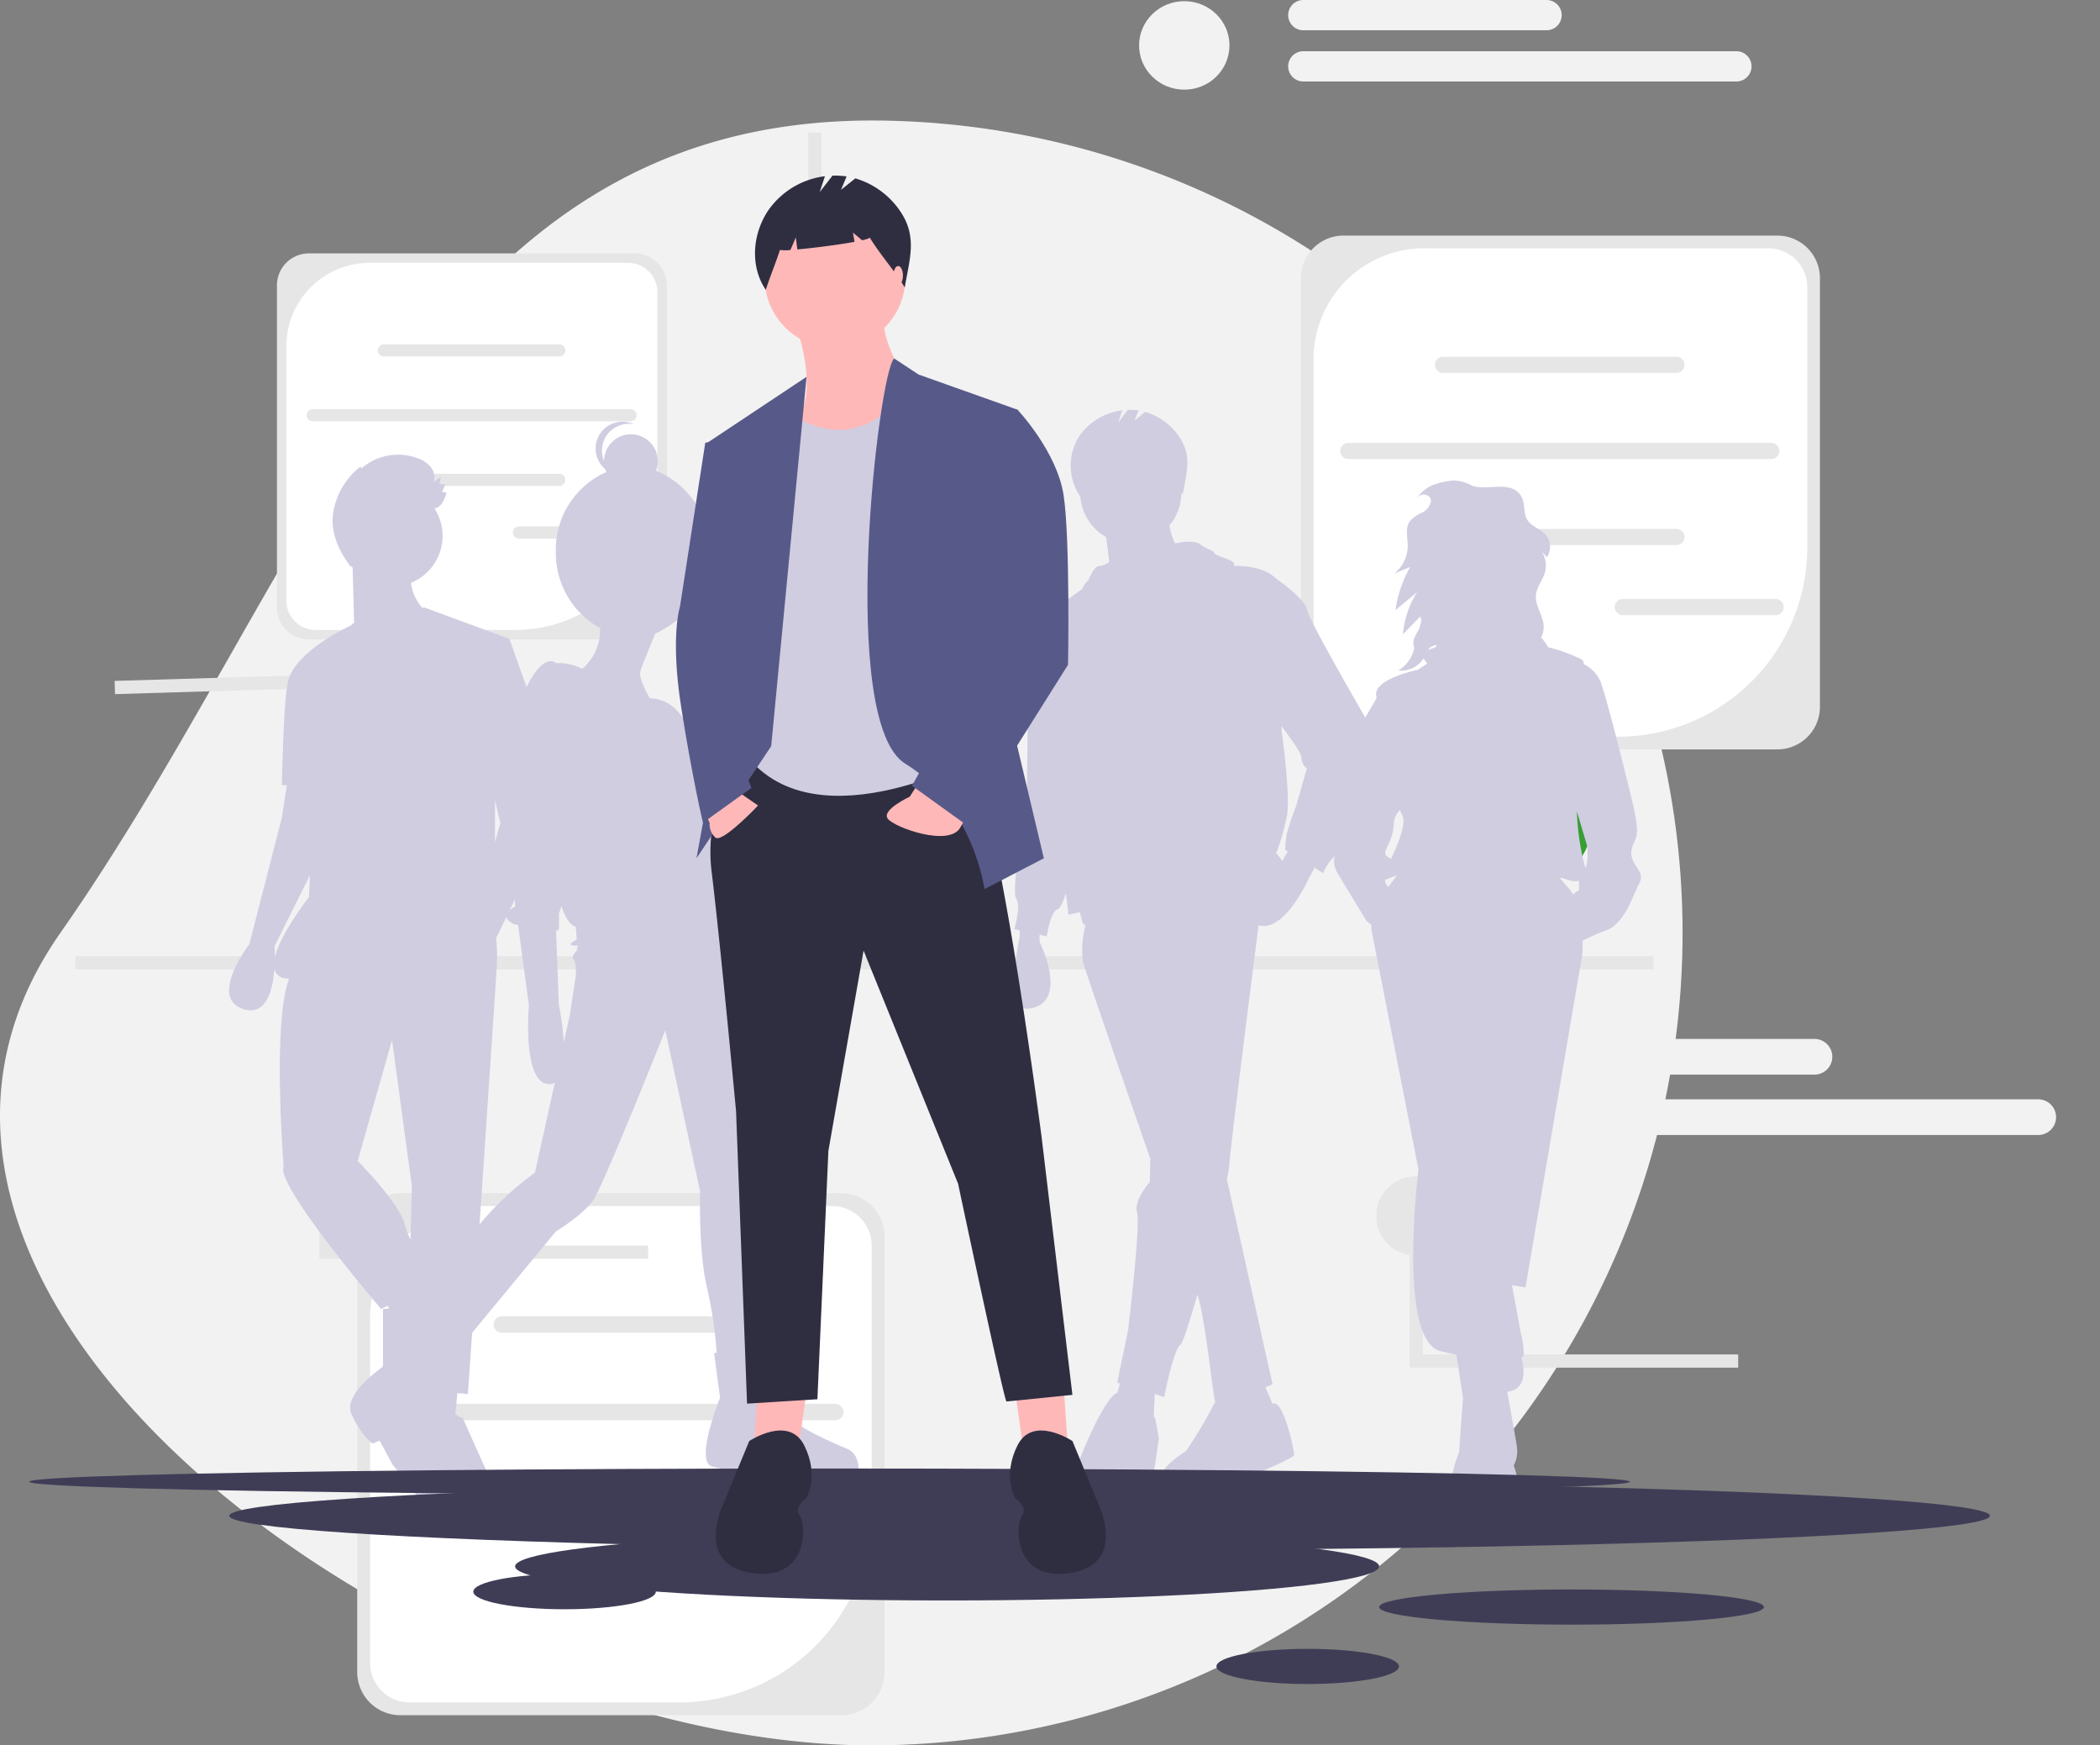 <svg xmlns="http://www.w3.org/2000/svg" width="297.923" height="247.572" viewBox="0 0 297.923 247.572"><rect x="0" y="0" width="297.923" height="247.572" fill="#808080" stroke="none"/><g id="Gruppe_456" data-name="Gruppe 456" transform="translate(-1.287 24.91)"><path id="Pfad_1717" data-name="Pfad 1717" d="M187.819,154.13a115.241,115.241,0,0,1,0,230.481c-63.646,0-151.729-63.1-115.241-115.241S124.174,154.13,187.819,154.13Z" transform="translate(-62.732 -161.949)" fill="#f2f2f2"></path><g id="Gruppe_471" data-name="Gruppe 471" transform="translate(185.85 8.508)"><path id="Pfad_1691" data-name="Pfad 1691" d="M349.623,228.817H288.048a6.033,6.033,0,0,1-6.026-6.026V161.966a6.033,6.033,0,0,1,6.026-6.026h61.575a6.033,6.033,0,0,1,6.026,6.026v60.824A6.033,6.033,0,0,1,349.623,228.817Z" transform="translate(-282.022 -155.94)" fill="#e6e6e6"></path><path id="Pfad_1692" data-name="Pfad 1692" d="M300.172,158.392a15.7,15.7,0,0,0-15.7,15.7v48.066a5.521,5.521,0,0,0,5.521,5.521h37.652a26.864,26.864,0,0,0,26.864-26.864v-36.9a5.521,5.521,0,0,0-5.521-5.521H300.172Z" transform="translate(-282.678 -156.597)" fill="#fff"></path><g id="Gruppe_461" data-name="Gruppe 461" transform="translate(5.6 17.18)"><path id="Pfad_1693" data-name="Pfad 1693" d="M342.292,181.694H309.179a1.146,1.146,0,1,1,0-2.291h33.112a1.146,1.146,0,0,1,0,2.291Z" transform="translate(-294.587 -179.403)" fill="#e6e6e6"></path><path id="Pfad_1694" data-name="Pfad 1694" d="M342.292,215.057H309.179a1.146,1.146,0,1,1,0-2.291h33.112a1.146,1.146,0,0,1,0,2.291Z" transform="translate(-294.587 -188.336)" fill="#e6e6e6"></path><path id="Pfad_1695" data-name="Pfad 1695" d="M350.821,198.386h-60a1.146,1.146,0,1,1,0-2.291h60a1.146,1.146,0,0,1,0,2.291Z" transform="translate(-289.67 -183.872)" fill="#e6e6e6"></path></g><path id="Pfad_1696" data-name="Pfad 1696" d="M365.673,228.623H344a1.146,1.146,0,1,1,0-2.291h21.677a1.146,1.146,0,0,1,0,2.291Z" transform="translate(-298.31 -174.788)" fill="#e6e6e6"></path></g><g id="Gruppe_472" data-name="Gruppe 472" transform="translate(51.966 144.338)"><path id="Pfad_1697" data-name="Pfad 1697" d="M193.086,415.984H130.524a6.13,6.13,0,0,1-6.123-6.123v-61.8a6.13,6.13,0,0,1,6.123-6.123h62.562a6.13,6.13,0,0,1,6.123,6.123v61.8a6.13,6.13,0,0,1-6.123,6.123h0Z" transform="translate(-124.402 -341.94)" fill="#e6e6e6"></path><path id="Pfad_1698" data-name="Pfad 1698" d="M142.3,343.887a15.95,15.95,0,0,0-15.95,15.95v48.837a5.61,5.61,0,0,0,5.61,5.61h38.255a27.294,27.294,0,0,0,27.294-27.294V349.5a5.61,5.61,0,0,0-5.61-5.61H142.3Z" transform="translate(-124.525 -342.063)" fill="#fff"></path><g id="Gruppe_463" data-name="Gruppe 463" transform="translate(5.691 17.455)"><path id="Pfad_1699" data-name="Pfad 1699" d="M179.864,362.9H146.221a1.164,1.164,0,1,1,0-2.328h33.643a1.164,1.164,0,0,1,0,2.328Z" transform="translate(-131.396 -360.57)" fill="#e6e6e6"></path><path id="Pfad_1700" data-name="Pfad 1700" d="M179.864,389.391H146.221a1.164,1.164,0,1,1,0-2.328h33.643a1.164,1.164,0,0,1,0,2.328Z" transform="translate(-131.396 -362.242)" fill="#e6e6e6"></path><path id="Pfad_1701" data-name="Pfad 1701" d="M192.607,376.154H131.64a1.164,1.164,0,1,1,0-2.328h60.966a1.164,1.164,0,0,1,0,2.328Z" transform="translate(-130.476 -361.407)" fill="#e6e6e6"></path></g><path id="Pfad_1702" data-name="Pfad 1702" d="M195.893,400.163H173.868a1.164,1.164,0,1,1,0-2.328h22.024a1.164,1.164,0,0,1,0,2.328Z" transform="translate(-127.449 -345.466)" fill="#e6e6e6"></path></g><g id="Gruppe_473" data-name="Gruppe 473" transform="translate(40.577 11.029)"><path id="Pfad_1703" data-name="Pfad 1703" d="M147.62,204.939H101.352a4.533,4.533,0,0,1-4.528-4.528v-45.7a4.533,4.533,0,0,1,4.528-4.528H147.62a4.533,4.533,0,0,1,4.528,4.528v45.7a4.533,4.533,0,0,1-4.528,4.528h0Z" transform="translate(-96.825 -150.18)" fill="#e6e6e6"></path><path id="Pfad_1704" data-name="Pfad 1704" d="M110.06,151.619a11.8,11.8,0,0,0-11.8,11.8v36.117a4.149,4.149,0,0,0,4.149,4.149H130.7a20.185,20.185,0,0,0,20.185-20.185V155.768a4.149,4.149,0,0,0-4.149-4.149H110.06Z" transform="translate(-96.916 -150.27)" fill="#fff"></path><g id="Gruppe_465" data-name="Gruppe 465" transform="translate(4.208 12.909)"><path id="Pfad_1705" data-name="Pfad 1705" d="M137.842,165.679h-24.88a.861.861,0,1,1,0-1.722h24.88a.861.861,0,0,1,0,1.722Z" transform="translate(-101.996 -163.957)" fill="#e6e6e6"></path><path id="Pfad_1706" data-name="Pfad 1706" d="M137.842,185.272h-24.88a.861.861,0,1,1,0-1.722h24.88a.861.861,0,0,1,0,1.722Z" transform="translate(-101.996 -165.193)" fill="#e6e6e6"></path><path id="Pfad_1707" data-name="Pfad 1707" d="M147.264,175.482H102.177a.861.861,0,1,1,0-1.722h45.087a.861.861,0,0,1,0,1.722Z" transform="translate(-101.316 -164.576)" fill="#e6e6e6"></path></g><path id="Pfad_1708" data-name="Pfad 1708" d="M149.7,193.238H133.407a.861.861,0,1,1,0-1.722H149.7a.861.861,0,0,1,0,1.722Z" transform="translate(-99.078 -152.787)" fill="#e6e6e6"></path></g><ellipse id="Ellipse_61" data-name="Ellipse 61" cx="9.369" cy="9.369" rx="9.369" ry="9.369" transform="translate(208.473 82.125)" fill="#379e32"></ellipse><g id="Gruppe_474" data-name="Gruppe 474" transform="translate(162.888 -24.91)"><ellipse id="Ellipse_54" data-name="Ellipse 54" cx="6.411" cy="6.276" rx="6.411" ry="6.276" transform="translate(0 0.165)" fill="#f2f2f2"></ellipse><path id="Pfad_1709" data-name="Pfad 1709" d="M289.065,58.424H254.557a2.147,2.147,0,0,1,0-4.294h34.508a2.147,2.147,0,0,1,0,4.294Z" transform="translate(-231.26 -54.13)" fill="#f2f2f2"></path><path id="Pfad_1710" data-name="Pfad 1710" d="M316,72.551H254.558a2.147,2.147,0,1,1,0-4.294H316a2.147,2.147,0,1,1,0,4.294Z" transform="translate(-231.261 -60.991)" fill="#f2f2f2"></path></g><g id="Gruppe_476" data-name="Gruppe 476" transform="translate(190.561 122.454)"><ellipse id="Ellipse_56" data-name="Ellipse 56" cx="7.557" cy="7.398" rx="7.557" ry="7.398" transform="translate(-0.001 0.194)" fill="#f2f2f2"></ellipse><path id="Pfad_1713" data-name="Pfad 1713" d="M347.112,400.192H306.434a2.531,2.531,0,0,1,0-5.062h40.677a2.531,2.531,0,1,1,0,5.062Z" transform="translate(-278.972 -395.13)" fill="#f2f2f2"></path><path id="Pfad_1714" data-name="Pfad 1714" d="M378.857,409.335H306.435a2.531,2.531,0,0,1,0-5.062h72.422a2.531,2.531,0,1,1,0,5.062Z" transform="translate(-278.972 -395.707)" fill="#f2f2f2"></path></g><rect id="Rechteck_429" data-name="Rechteck 429" width="1.874" height="89.007" transform="translate(115.953 -6.095)" fill="#e6e6e6"></rect><ellipse id="Ellipse_64" data-name="Ellipse 64" cx="5.621" cy="5.621" rx="5.621" ry="5.621" transform="translate(111.268 77.29)" fill="#e6e6e6"></ellipse><ellipse id="Ellipse_65" data-name="Ellipse 65" cx="5.621" cy="5.621" rx="5.621" ry="5.621" transform="translate(196.527 141.938)" fill="#e6e6e6"></ellipse><ellipse id="Ellipse_66" data-name="Ellipse 66" cx="5.621" cy="5.621" rx="5.621" ry="5.621" transform="translate(44.746 65.11)" fill="#e6e6e6"></ellipse><rect id="Rechteck_430" data-name="Rechteck 430" width="30.757" height="1.875" transform="matrix(1, -0.03, 0.03, 1, 17.548, 71.671)" fill="#e6e6e6"></rect><path id="Pfad_1724" data-name="Pfad 1724" d="M324.077,341.491H277.46V319.97h1.874v19.647h44.743Z" transform="translate(-76.197 -172.411)" fill="#e6e6e6"></path><ellipse id="Ellipse_67" data-name="Ellipse 67" cx="5.621" cy="5.621" rx="5.621" ry="5.621" transform="translate(42.44 126.493)" fill="#e6e6e6"></ellipse><path id="Pfad_1725" data-name="Pfad 1725" d="M159.022,325.006H112.4v-21.52h1.874v19.646h44.743Z" transform="translate(-65.784 -171.371)" fill="#e6e6e6"></path><rect id="Rechteck_431" data-name="Rechteck 431" width="223.906" height="1.874" transform="translate(11.971 110.724)" fill="#e6e6e6"></rect><path id="Pfad_1643" data-name="Pfad 1643" d="M773.647,299.44c-.56-1.439.24-2.158.56-3.437s-.72-5.275-.72-5.275-3.357-13.828-4.4-16.546a5,5,0,0,0-2.35-2.472c-.065-.353-.158-.58-.288-.645a22.332,22.332,0,0,0-4.769-1.747,7.794,7.794,0,0,0-1.016-1.374,3.249,3.249,0,0,0,.362-1.682c-.1-1.508-1.24-2.859-1.091-4.363.113-1.141.946-2.077,1.268-3.177a3.736,3.736,0,0,0-.425-2.947l.709.755a2.651,2.651,0,0,0-.2-3.2c-.749-.827-2-1.137-2.581-2.09-.6-.979-.276-2.309-.841-3.306-1.383-2.444-4.922-.712-7.042-1.565a5.849,5.849,0,0,0-2.514-.709,9.822,9.822,0,0,0-2.452.458,5.181,5.181,0,0,0-2.81,2.014,1.744,1.744,0,0,1,.22-.21,1.136,1.136,0,0,1,1.686.225.994.994,0,0,1,.079.474,2.23,2.23,0,0,1-1.291,1.608,4.853,4.853,0,0,0-1.726,1.249c-.669.976-.276,2.286-.275,3.469a5.029,5.029,0,0,1-1.906,3.905l2.255-.922a17.045,17.045,0,0,0-2.083,6.108l3.049-2.519a13.411,13.411,0,0,0-2,5.952l2.448-2.508a1.238,1.238,0,0,1,.161.644l-.255.985a6.413,6.413,0,0,1-.3.571c-.394.676-.8,1.509-.433,2.2h0a4.832,4.832,0,0,1-2.274,3.245,3.788,3.788,0,0,0,3.6-1.719,3.216,3.216,0,0,0,.383.58l.125.157-.36.24-.964.643s-6.315,1.279-5.915,3.677l.058.348-1.817,3.089-2.638,8.952s-1.359,2.878-1.119,4.076,0,1.679,0,3.837-1.039,3.037,0,4.8,4.156,6.874,4.156,6.874l.685.514a3.2,3.2,0,0,0,.035.925c.639,3.2,6.634,33.811,6.634,33.811s-3.037,24.219,3.117,25.737c.772.19,1.53.363,2.266.517l.931,6.117-.56,7.753s-4.236,9.592,3.517,10.151,4.236-8.313,4.236-8.313a4.214,4.214,0,0,0,.48-2.478c-.079-.712-.745-4.414-1.4-7.975,2.942-.353,2.392-3.476,2-4.849a.8.8,0,0,0,.357-.444,13.638,13.638,0,0,0-.492-3.331c-.3-1.747-.826-4.576-1.181-6.492l1.912.311,8.073-47.319s.053-.753.029-1.855a29.969,29.969,0,0,1,3.408-1.5c2.638-1.039,3.677-4.876,4.556-6.474S774.207,300.879,773.647,299.44Zm-28.663-30.128a1.71,1.71,0,0,1,.884-.3c-.068.372-.708.48-1.244.675a1.583,1.583,0,0,1,.359-.375Zm-4.028,23.813c.648,1.064-.525,3.947-1.581,6.235-.606-.522-1.237-.357-.5-1.838a7.521,7.521,0,0,0,.879-3.037,2.926,2.926,0,0,1,.881-2.083,4.2,4.2,0,0,0,.318.725Zm-2.426,9.182c.366-.149.921-.378,1.671-.633-.359.471-.769,1.033-1.181,1.646a1.238,1.238,0,0,1-.49-1.012Zm25.925,1.049c-.486-.516-.879-.978-1.2-1.391q.9.238,1.841.512a2.191,2.191,0,0,0,.931-.062c.028.553.028,1.341.028,1.341l-.875.606a5.133,5.133,0,0,0-.723-1.006Zm2.48-2.772-.029.026a5.309,5.309,0,0,0-.214-.931,34.99,34.99,0,0,1-.953-7.085l1.512,5.086s.08,2.558-.317,2.9Z" transform="translate(-540.742 -202.416)" fill="#d0cde1"></path><path id="Pfad_1644" data-name="Pfad 1644" d="M635.766,257.474s-8.2-14.094-8.457-15.632-4.356-4.356-4.356-4.356c-1.4-1.4-3.7-1.844-6.118-1.821.911-.754-2.341-1.26-2.595-1.767s-1.025-.513-2.05-1.281-3.583-.128-3.584-.128a9.44,9.44,0,0,1-.795-2.554,7.145,7.145,0,0,0,1.688-4.621c0-.018,0-.036,0-.055.065.1.13.2.2.309.48-2.875,1.327-5.266-.288-7.889a8.845,8.845,0,0,0-5.031-3.846l-1.538,1.231.6-1.435a8.142,8.142,0,0,0-1.52-.088l-1.384,1.779.573-1.719a8.76,8.76,0,0,0-6.043,3.595,7.762,7.762,0,0,0,.089,8.63c.006-.018.01-.035.016-.053a7.173,7.173,0,0,0,3.666,5.808l.435,3.482h0a2.387,2.387,0,0,1-1.427.629c-.769,0-1.538,2.05-1.538,2.05s-.436.22-.905,1.258c-1.21.824-4.9,3.411-6.269,5.218-.81.4-1.68,1.285-1.539,3.262.256,3.588,0,20.245,0,20.245s-2.306,14.094-1.538,15.119-.256,4.356-.256,4.356l.769.171v.854s-2.312,10.719,1.281,10.25c5.894-.769,1.538-9.482,1.538-9.482v-1l1.025.228s.513-3.588,1.538-3.844c.357-.089.775-1.047,1.169-2.258l.368,3.026,1.6-.356.447,1.638a2.207,2.207,0,0,0,.344.156l-.344,1.894a13.29,13.29,0,0,0,0,3.331c.129.646,4.886,14.458,9.57,27.992l-.088,3.272s-2.306,2.563-1.794,4.356-1.281,16.657-1.281,16.657l-1.538,7.432.387.119-.355,1.3a2.584,2.584,0,0,0-.8.629c-2.05,2.306-4.613,8.969-4.613,8.969s-4.613,6.919,2.563,6.663,7.688-2.819,7.688-2.819,1.025-6.663,1.025-6.919-.512-2.891-.512-2.891l-.2-.22.139-3.2,1.341.413s1.281-6.663,2.306-7.432c.358-.269,1.311-3.262,2.4-7.106,1.112,3.2,2.189,14.277,2.539,15.282a3.639,3.639,0,0,0-.326.537,62.28,62.28,0,0,1-3.844,6.406s-8.2,4.869,0,6.15c0,0,4.613.256,6.919-1.281s8.457-3.844,8.457-4.356-1.538-8.047-3.075-7.227h0l-1.03-2.369,1.03-.4-6.488-29.121a14.7,14.7,0,0,0,.338-1.886c0-1.342,3.318-27.472,4.163-34.1,3.716,1.053,7.113-6.645,7.113-6.645l.842-1.516,1.208.748s1.025-2.563,2.563-2.819,4.356-13.838,4.356-15.632A8.34,8.34,0,0,0,635.766,257.474Zm-11.94,20.078a6.906,6.906,0,0,0-.873-1.114,31.736,31.736,0,0,0,1.538-5.381c.513-2.819-.769-12.044-.769-12.044l-.022-.627c1.258,1.651,2.841,3.852,2.841,4.47a1.922,1.922,0,0,0,.769,1.538l-1.538,5.381a31.856,31.856,0,0,0-1.281,3.844,13.086,13.086,0,0,0-.256,2.306l.363.225Z" transform="translate(-440.62 -180.314)" fill="#d0cde1"></path><path id="Pfad_1645" data-name="Pfad 1645" d="M272.739,276.246l1.367-.308-5.638-15.888L256.3,255.566s-.047.052-.133.141A6.449,6.449,0,0,1,254.5,252.1a7.173,7.173,0,0,0,3.344-10.534c1-.241,1.361-1.151,1.7-2.236a4.487,4.487,0,0,0-.636-.139l.473-1.061-.832-.075.213-.992-1.061.732a2.167,2.167,0,0,0-.361-2.068,4.139,4.139,0,0,0-1.774-1.251,7.914,7.914,0,0,0-8.121,1.419l-.077-.3a10.307,10.307,0,0,0-3.937,6.822c-.339,2.674.945,5.4,2.615,7.513-.014-.092-.029-.185-.044-.277q.108.149.224.293l.205,7.8-.514.441s-8.625,3.9-8.961,8.563v0c-.518,2.269-.774,14.057-.774,14.057h.71l-.71,4.613-4.613,17.938s-5.894,7.688-.769,9.225c3.185.955,4.093-2.74,4.325-5.675a1.8,1.8,0,0,0,1.825,1.318l.266.021c-2.423,6.263-.778,26.63-.778,26.63-1.281,2.563,13.838,20.244,13.838,20.244l.91-.486.2.394c-.507.049-.851.092-.851.092v7.944s-2.306,7.944.769,9.482a2.191,2.191,0,0,0,2.419-.538c-.152,2.452-.369,6.11-.369,6.944,0,1.281,3.331,3.588,3.331,3.588s.769,2.819,6.919,2.819,1.538-7.432,1.538-7.432l-3.331-7.432s-.249.122-1-.492l.27-2.972,1.5.133,2.05-29.982s1.794-26.651,2.05-30.751a28.538,28.538,0,0,0-.093-3.942l7.524-15.534Zm-5.552,9.943-.769,2.679v-5.925Zm-31.992,19c.006-.939-.04-1.578-.04-1.578l5.01-10.02-.141,3.1S236.011,301.771,235.195,305.193Zm11.748,28.917,4.869-17.169L254.63,337.7l-.2,7.546a12.029,12.029,0,0,1-.823-2.165C252.836,340,246.943,334.109,246.943,334.109Z" transform="translate(-194.91 -194.343)" fill="#d0cde1"></path><path id="Pfad_1646" data-name="Pfad 1646" d="M354.17,364.576c-2.4-.989-7.062-3.107-7.627-4.237s-3.39-9.887-3.39-9.887l-.727.053c-.094-3.978-.494-19.4-1.109-21.239,0,0,2.966-24.434-2.966-34.18l-1.069-4.318a24.1,24.1,0,0,0,.08-6.416c-.283-.847,3.248-3.531,2.26-5.226s-3.672-7.486-3.672-7.486.282-3.672-3.531-7.062c0,0-1.114-6.309-6.136-6.4-.679-1.185-1.629-3.069-1.35-3.907.3-.9,1.444-3.7,2.091-5.265a6.767,6.767,0,0,0,.986-.549,12.434,12.434,0,0,0-.861-22.575,3.812,3.812,0,1,0-7.375-1.368,3.81,3.81,0,0,1,4.251-5.216,3.81,3.81,0,0,0-4.082,6.362,3.769,3.769,0,0,0,.156.41,12.009,12.009,0,0,0-7.166,11.27,12.134,12.134,0,0,0,6.277,10.86,7.213,7.213,0,0,1-2.56,5.8,6.606,6.606,0,0,0-3.646-.813c-.512-.4-1.285-.531-2.336.521-2.119,2.119-3.955,7.627-3.955,11.017s.424,23.022.424,23.022-2.26.847-.706,2.119a1.832,1.832,0,0,0,1.141.424l1.542,11.44s-.989,11.017,2.825,11.158a1.509,1.509,0,0,0,.854-.21l-2.831,12.78a42.561,42.561,0,0,0-11.582,12.57,67.039,67.039,0,0,0-4.577,8.487l-.932-.578-3.248,6.215s-7.2,4.378-5.65,7.627,2.966,4.1,2.966,4.1l.989-.424,1.836,3.39s4.8,6.921,12.57,3.39a2.839,2.839,0,0,0,0-3.39c-1.271-1.836-4.52-5.791-4.52-5.791l2.119-10.734-.438-.272,13.432-16.253s3.955-2.4,5.367-4.52,10.169-24.011,10.169-24.011l4.943,22.881s-.282,8.333.989,13.7a58.155,58.155,0,0,1,1.351,9.154l-.363.026.847,6.356s-3.672,9.039-1.13,9.745a37.246,37.246,0,0,0,5.508.989l.282-.989s10.875,5.932,14.83,1.554C355.723,368.672,356.571,365.564,354.17,364.576Zm-38.7-69.348c.424.424.283,2.4.283,2.4l-.847,5.508-.846,3.821a41.039,41.039,0,0,0-.707-5.374l-.391-10.556a.816.816,0,0,0,.25.1c.282,0,.141-2.4.141-2.4s.165-.429.371-1.106c.549,1.644,1.219,2.716,2.03,2.942l.141,1.836s-1.836.847-.141.847a1.333,1.333,0,0,0,.291-.043l-.15.749S315.047,294.8,315.47,295.228Z" transform="translate(-232.79 -184.024)" fill="#d0cde1"></path><ellipse id="Ellipse_43" data-name="Ellipse 43" cx="113.536" cy="1.871" rx="113.536" ry="1.871" transform="translate(5.43 183.388)" fill="#3f3d56"></ellipse><ellipse id="Ellipse_44" data-name="Ellipse 44" cx="124.889" cy="4.835" rx="124.889" ry="4.835" transform="translate(33.814 185.259)" fill="#3f3d56"></ellipse><ellipse id="Ellipse_45" data-name="Ellipse 45" cx="61.291" cy="4.835" rx="61.291" ry="4.835" transform="translate(74.363 192.433)" fill="#3f3d56"></ellipse><ellipse id="Ellipse_46" data-name="Ellipse 46" cx="27.292" cy="2.495" rx="27.292" ry="2.495" transform="translate(196.944 200.543)" fill="#3f3d56"></ellipse><ellipse id="Ellipse_47" data-name="Ellipse 47" cx="12.944" cy="2.495" rx="12.944" ry="2.495" transform="translate(173.862 208.965)" fill="#3f3d56"></ellipse><ellipse id="Ellipse_48" data-name="Ellipse 48" cx="12.944" cy="2.495" rx="12.944" ry="2.495" transform="translate(68.436 198.36)" fill="#3f3d56"></ellipse><path id="Pfad_1647" data-name="Pfad 1647" d="M465.909,551.391l1.248,8.734,6.238-.624-.624-9.045Z" transform="translate(-320.587 -378.764)" fill="#ffb8b8"></path><path id="Pfad_1648" data-name="Pfad 1648" d="M354.395,551.391l-1.248,8.734-6.238-.624.624-9.045Z" transform="translate(-238.704 -378.764)" fill="#ffb8b8"></path><path id="Pfad_1649" data-name="Pfad 1649" d="M452.236,370.029a23.012,23.012,0,0,0-4.367,16.843c1.248,10.293,3.431,33.686,3.431,33.686l1.56,41.484,9.981-.624,1.56-35.246,4.991-28.384L482.8,430.851s6.55,30.879,6.862,30.879,9.357-.936,9.357-.936L494.656,424.3s-6.862-53.025-10.917-53.961S452.236,370.029,452.236,370.029Z" transform="translate(-345.59 -287.856)" fill="#2f2e41"></path><path id="Pfad_1650" data-name="Pfad 1650" d="M592.731,679.184s-5.614-3.743-7.8.624-.312,7.486-.312,7.486,1.871,1.248.936,2.5-1.248,9.357,6.862,8.11,4.055-9.669,4.055-9.669Z" transform="translate(-439.299 -499.695)" fill="#2f2e41"></path><path id="Pfad_1651" data-name="Pfad 1651" d="M454.775,679.184s5.614-3.743,7.8.624.312,7.486.312,7.486-1.871,1.248-.936,2.5,1.248,9.357-6.862,8.11-4.055-9.669-4.055-9.669Z" transform="translate(-347.193 -499.695)" fill="#2f2e41"></path><path id="Pfad_1652" data-name="Pfad 1652" d="M486.768,172.538s2.807,7.8.624,12.165,3.431,9.357,3.431,9.357,14.66-7.486,12.788-11.229-4.991-8.734-4.367-11.853Z" transform="translate(-372.481 -151.032)" fill="#ffb8b8"></path><circle id="Ellipse_49" data-name="Ellipse 49" cx="9.981" cy="9.981" r="9.981" transform="translate(109.764 4.507)" fill="#ffb8b8"></circle><path id="Pfad_1653" data-name="Pfad 1653" d="M471.635,205.812s10.015,8.334,17.484-3.475l7.781,4.411,4.055,47.411s-22.77,13.1-33.686,1.871l1.56-43.98Z" transform="translate(-359.063 -172.61)" fill="#d0cde1"></path><path id="Pfad_1654" data-name="Pfad 1654" d="M336.53,91.488l-14.062,9.347,4.991,23.081-6.55,35.87,10.6-15.907Z" transform="translate(-220.814 -62.954)" fill="#575a89"></path><path id="Pfad_1655" data-name="Pfad 1655" d="M522.82,190.169l3.454,2.28,14.036,4.991-2.183,38.677,5.926,24.953-8.422,4.367s-1.56-11.853-11.229-17.779S520.614,191.944,522.82,190.169Z" transform="translate(-394.676 -164.237)" fill="#575a89"></path><path id="Pfad_1656" data-name="Pfad 1656" d="M448.011,384.478l4.055,2.807s-5.147,5.458-6.082,4.523a2.558,2.558,0,0,1-.78-2.027l-.936-2.183Z" transform="translate(-343.237 -297.939)" fill="#ffb8b8"></path><path id="Pfad_1657" data-name="Pfad 1657" d="M532.457,382.532l-1.379,2.166s-4.055,1.871-3.119,3.119,8.734,4.055,10.293,1.248l1.56-2.807Z" transform="translate(-400.727 -296.6)" fill="#ffb8b8"></path><path id="Pfad_1658" data-name="Pfad 1658" d="M438.259,227.478l-2.183.312-3.587,23.237s-1.4,4.211.156,14.192,3.1,16.481,3.1,16.481l6.877-4.94-3.119-8.11,4.055-29.632Z" transform="translate(-334.732 -189.909)" fill="#575a89"></path><path id="Pfad_1659" data-name="Pfad 1659" d="M549.249,211.478l4.991.624s5.614,5.926,6.55,12.165.624,24.017.624,24.017l-14.348,22.77-7.8-5.614L550.185,246.1l-5.3-23.081Z" transform="translate(-408.605 -178.899)" fill="#575a89"></path><path id="Pfad_1660" data-name="Pfad 1660" d="M488.745,112.483a11.66,11.66,0,0,0-6.633-5.071l-2.028,1.622.788-1.892a10.733,10.733,0,0,0-2-.116l-1.825,2.346.755-2.266a11.549,11.549,0,0,0-7.967,4.739c-2.322,3.349-2.714,8.005-.43,11.38.627-1.927,1.388-3.735,2.015-5.662a5.7,5.7,0,0,0,1.486.007l.763-1.78.213,1.7c2.364-.206,5.871-.658,8.113-1.073l-.218-1.308,1.3,1.087c.687-.158,1.095-.3,1.061-.411,1.667,2.688,3.319,4.4,4.986,7.092C489.757,119.092,490.874,115.941,488.745,112.483Z" transform="translate(-359.481 -107.022)" fill="#2f2e41"></path><ellipse id="Ellipse_50" data-name="Ellipse 50" cx="0.676" cy="1.351" rx="0.676" ry="1.351" transform="translate(128.035 12.823)" fill="#ffb8b8"></ellipse><path id="Pfad_1667" data-name="Pfad 1667" d="M1079.55,158.02l.027-.086c0,.013-.009.025-.012.037Z" transform="translate(-780.367 -142.056)" fill="#2f2e41"></path></g></svg>